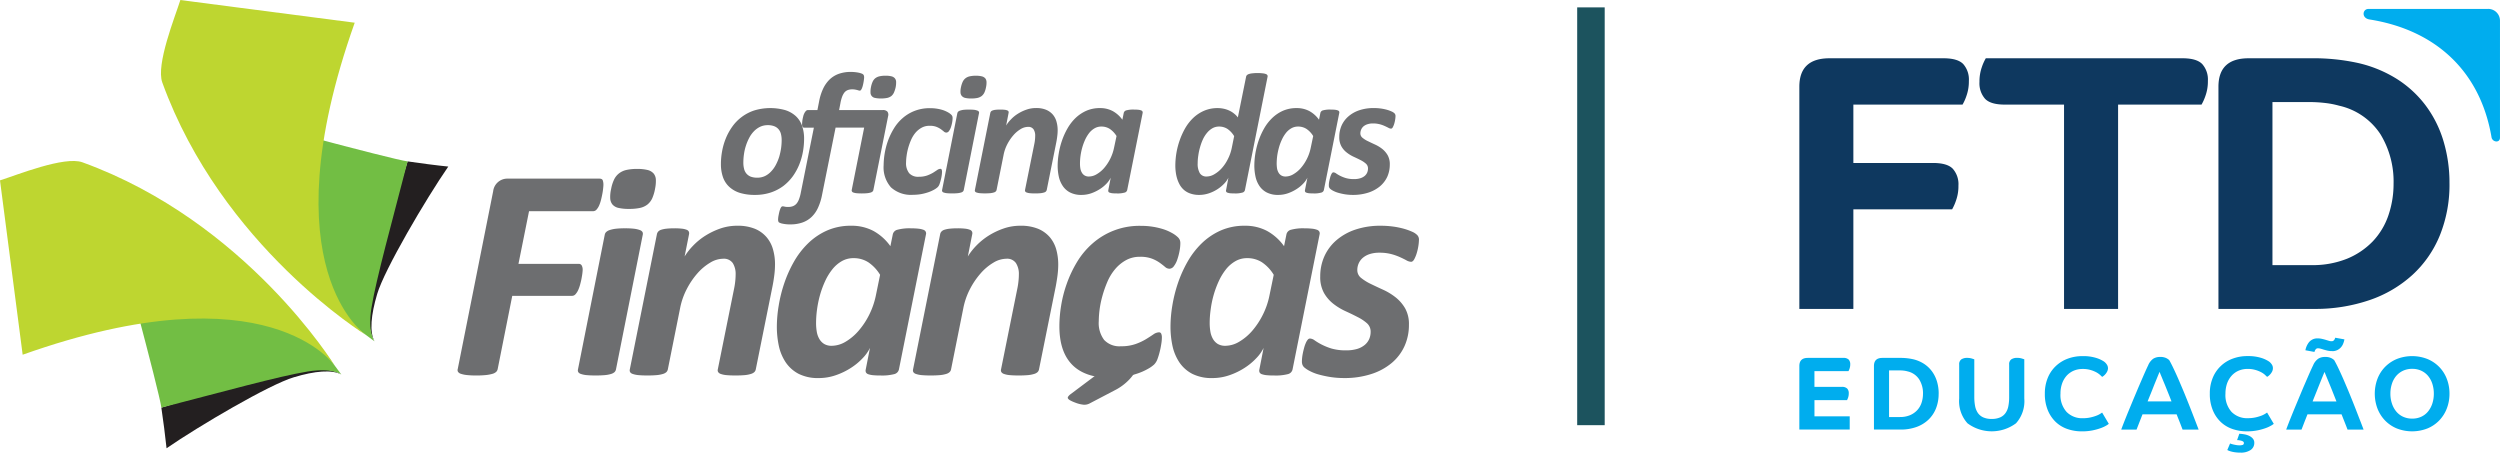 <svg xmlns="http://www.w3.org/2000/svg" xmlns:xlink="http://www.w3.org/1999/xlink" width="498" height="90.163" viewBox="0 0 498 90.163"><defs><linearGradient id="a" x1="-28.473" y1="7.118" x2="-31.594" y2="7.123" gradientUnits="objectBoundingBox"><stop offset="0" stop-color="#231f20"/><stop offset="0.057" stop-color="#231f20" stop-opacity="0.859"/><stop offset="0.307" stop-color="#231f20" stop-opacity="0.376"/><stop offset="0.582" stop-color="#231f20" stop-opacity="0.09"/><stop offset="0.924" stop-color="#231f20" stop-opacity="0"/></linearGradient><linearGradient id="b" x1="-9.563" y1="4.33" x2="-7.18" y2="4.33" gradientUnits="objectBoundingBox"><stop offset="0" stop-color="#231f20"/><stop offset="0.062" stop-color="#231f20" stop-opacity="0.859"/><stop offset="0.333" stop-color="#231f20" stop-opacity="0.376"/><stop offset="0.63" stop-color="#231f20" stop-opacity="0.09"/><stop offset="1" stop-color="#231f20" stop-opacity="0"/></linearGradient><linearGradient id="c" x1="-5.403" y1="11.513" x2="-6.78" y2="11.523" xlink:href="#a"/><linearGradient id="d" x1="-6.046" y1="7.769" x2="-5.165" y2="7.769" xlink:href="#b"/></defs><g transform="translate(-1345 -928.576)"><path d="M1465.2,965.425c0,.122-.019.338-.05.649s-.078.661-.149,1.042-.157.786-.257,1.192a7.7,7.7,0,0,1-.373,1.147,3.292,3.292,0,0,1-.532.862.906.906,0,0,1-.694.329h-12.76l-2.108,10.495h12a.631.631,0,0,1,.608.331,1.808,1.808,0,0,1,.182.874c0,.14-.023.369-.058.682s-.1.657-.166,1.027-.166.764-.273,1.176a7.907,7.907,0,0,1-.39,1.118,3.314,3.314,0,0,1-.533.83.914.914,0,0,1-.691.33h-11.914l-2.9,14.565a1.071,1.071,0,0,1-.3.575,1.761,1.761,0,0,1-.737.392,7.607,7.607,0,0,1-1.285.242,17.584,17.584,0,0,1-1.926.089,16.761,16.761,0,0,1-1.919-.089,5.537,5.537,0,0,1-1.158-.242,1.062,1.062,0,0,1-.576-.392.7.7,0,0,1-.057-.575l7.055-35.407a2.839,2.839,0,0,1,2.9-2.508h18.275c.342,0,.563.115.652.333A2.636,2.636,0,0,1,1465.2,965.425Z" fill="#6d6e70"/><path d="M1467.7,1002.171a1.048,1.048,0,0,1-.283.526,1.763,1.763,0,0,1-.694.371,6.062,6.062,0,0,1-1.224.231c-.5.043-1.12.073-1.84.073-.744,0-1.352-.03-1.825-.073a4.718,4.718,0,0,1-1.113-.231.959.959,0,0,1-.533-.371.769.769,0,0,1-.057-.526l5.339-26.85a1,1,0,0,1,.283-.526,1.842,1.842,0,0,1,.694-.392,6.384,6.384,0,0,1,1.206-.26,15.847,15.847,0,0,1,1.854-.089,15.127,15.127,0,0,1,1.83.089,4.941,4.941,0,0,1,1.114.26.992.992,0,0,1,.531.392.806.806,0,0,1,.059.526Zm7.782-35.959a8.334,8.334,0,0,1-.568,1.889,3.444,3.444,0,0,1-.964,1.232,3.675,3.675,0,0,1-1.482.664,10.088,10.088,0,0,1-2.173.194,8.9,8.9,0,0,1-2.066-.194,2.237,2.237,0,0,1-1.208-.664,2.1,2.1,0,0,1-.465-1.232,6.86,6.86,0,0,1,.182-1.889,7.405,7.405,0,0,1,.574-1.839,3.437,3.437,0,0,1,.966-1.236,3.735,3.735,0,0,1,1.477-.7,9.569,9.569,0,0,1,2.172-.21,8.46,8.46,0,0,1,2.064.21,2.326,2.326,0,0,1,1.208.7,2.067,2.067,0,0,1,.449,1.236A7.382,7.382,0,0,1,1475.479,966.212Z" fill="#6d6e70"/><path d="M1499.382,981.266a16.814,16.814,0,0,1-.14,2.109c-.087.7-.2,1.429-.348,2.175l-3.347,16.621a1.041,1.041,0,0,1-.283.526,1.744,1.744,0,0,1-.7.371,5.858,5.858,0,0,1-1.2.231c-.49.043-1.109.073-1.852.073s-1.352-.03-1.825-.073a4.459,4.459,0,0,1-1.1-.231.973.973,0,0,1-.525-.371.7.7,0,0,1-.078-.526l3.256-16.141c.1-.48.175-.973.226-1.481a13.2,13.2,0,0,0,.074-1.325,4.059,4.059,0,0,0-.568-2.237,2.156,2.156,0,0,0-1.936-.87,5.088,5.088,0,0,0-2.577.786,10.568,10.568,0,0,0-2.533,2.125,15.383,15.383,0,0,0-2.126,3.138,13.869,13.869,0,0,0-1.325,3.813l-2.445,12.192a1.077,1.077,0,0,1-.286.526,1.749,1.749,0,0,1-.691.371,6.139,6.139,0,0,1-1.227.231c-.5.043-1.118.073-1.842.073-.745,0-1.35-.03-1.821-.073a4.662,4.662,0,0,1-1.114-.231.932.932,0,0,1-.531-.371.764.764,0,0,1-.061-.526l5.4-26.939a1.157,1.157,0,0,1,.257-.525,1.367,1.367,0,0,1,.6-.365,5.32,5.32,0,0,1,1.054-.213,14.634,14.634,0,0,1,1.561-.075,13.122,13.122,0,0,1,1.519.075,3.654,3.654,0,0,1,.918.213.767.767,0,0,1,.442.365.869.869,0,0,1,.049.525l-.883,4.433a12.584,12.584,0,0,1,1.7-2.159,12.905,12.905,0,0,1,2.424-1.975,14.647,14.647,0,0,1,2.984-1.432,10.163,10.163,0,0,1,3.365-.555,9.026,9.026,0,0,1,3.548.614,6.164,6.164,0,0,1,2.317,1.678,6.412,6.412,0,0,1,1.28,2.458A10.715,10.715,0,0,1,1499.382,981.266Z" fill="#6d6e70"/><path d="M1524.059,1002.2a1.249,1.249,0,0,1-.949.907,9.6,9.6,0,0,1-2.669.267,14.843,14.843,0,0,1-1.529-.058,4.194,4.194,0,0,1-.947-.194.816.816,0,0,1-.469-.365.894.894,0,0,1-.046-.557l.848-4.317a8.111,8.111,0,0,1-1.453,2.04,12.214,12.214,0,0,1-2.351,1.943,13.79,13.79,0,0,1-3,1.45,10.3,10.3,0,0,1-3.393.57,8.528,8.528,0,0,1-4.014-.843,7.041,7.041,0,0,1-2.564-2.276,9.523,9.523,0,0,1-1.374-3.27,18.241,18.241,0,0,1-.4-3.863,25.682,25.682,0,0,1,.364-4.151,27.622,27.622,0,0,1,1.112-4.477,24.691,24.691,0,0,1,1.93-4.3,16.421,16.421,0,0,1,2.825-3.664,12.874,12.874,0,0,1,3.771-2.548,11.649,11.649,0,0,1,4.806-.949,9.211,9.211,0,0,1,4.435,1.038,10.145,10.145,0,0,1,3.374,3.032l.485-2.382a1.226,1.226,0,0,1,.948-.9,9.238,9.238,0,0,1,2.673-.275,13.308,13.308,0,0,1,1.508.075,4.064,4.064,0,0,1,.951.213.791.791,0,0,1,.46.365.725.725,0,0,1,.068.525Zm-3.743-18.882a8.063,8.063,0,0,0-2.338-2.49,5.373,5.373,0,0,0-2.968-.829,4.622,4.622,0,0,0-2.327.6,6.614,6.614,0,0,0-1.869,1.613,11.324,11.324,0,0,0-1.435,2.335,18.779,18.779,0,0,0-1.023,2.762,21.225,21.225,0,0,0-.6,2.9,20.772,20.772,0,0,0-.195,2.7,10.414,10.414,0,0,0,.136,1.716,4.189,4.189,0,0,0,.5,1.444,2.828,2.828,0,0,0,.967,1.017,2.858,2.858,0,0,0,1.538.371,5.458,5.458,0,0,0,2.719-.795,10.5,10.5,0,0,0,2.586-2.169,15.242,15.242,0,0,0,2.133-3.205,15.638,15.638,0,0,0,1.343-3.906Z" fill="#6d6e70"/><path d="M1555.8,981.266a17.017,17.017,0,0,1-.136,2.109c-.088.7-.208,1.429-.343,2.175l-3.354,16.621a1.032,1.032,0,0,1-.283.526,1.746,1.746,0,0,1-.693.371,6.008,6.008,0,0,1-1.207.231c-.492.043-1.112.073-1.851.073s-1.356-.03-1.83-.073a4.59,4.59,0,0,1-1.1-.231,1,1,0,0,1-.529-.371.713.713,0,0,1-.07-.526l3.256-16.141a14.2,14.2,0,0,0,.224-1.481,12.369,12.369,0,0,0,.076-1.325,4.01,4.01,0,0,0-.579-2.237,2.131,2.131,0,0,0-1.926-.87,5.111,5.111,0,0,0-2.579.786,10.48,10.48,0,0,0-2.53,2.125,15.522,15.522,0,0,0-2.131,3.138,14.071,14.071,0,0,0-1.324,3.813l-2.443,12.192a1.017,1.017,0,0,1-.287.526,1.69,1.69,0,0,1-.692.371,6.151,6.151,0,0,1-1.222.231c-.5.043-1.12.073-1.839.073-.745,0-1.352-.03-1.825-.073a4.824,4.824,0,0,1-1.12-.231.962.962,0,0,1-.526-.371.788.788,0,0,1-.058-.526l5.4-26.939a1.053,1.053,0,0,1,.255-.525,1.346,1.346,0,0,1,.6-.365,5.159,5.159,0,0,1,1.053-.213,14.715,14.715,0,0,1,1.559-.075,13.049,13.049,0,0,1,1.521.075,3.674,3.674,0,0,1,.919.213.77.77,0,0,1,.439.365.814.814,0,0,1,.045.525l-.876,4.433a12.415,12.415,0,0,1,1.688-2.159,13.4,13.4,0,0,1,2.428-1.975,14.415,14.415,0,0,1,2.992-1.432,10.069,10.069,0,0,1,3.354-.555,9.005,9.005,0,0,1,3.55.614,6.238,6.238,0,0,1,2.326,1.678,6.5,6.5,0,0,1,1.279,2.458A11.144,11.144,0,0,1,1555.8,981.266Z" fill="#6d6e70"/><path d="M1580.124,977.041a8.3,8.3,0,0,1-.166,1.57,11.751,11.751,0,0,1-.437,1.658,4.494,4.494,0,0,1-.675,1.311,1.132,1.132,0,0,1-.895.528,1.332,1.332,0,0,1-.868-.359c-.285-.246-.63-.514-1.045-.818a7.113,7.113,0,0,0-1.554-.826,6.466,6.466,0,0,0-2.412-.377,5.637,5.637,0,0,0-2.806.693,7.676,7.676,0,0,0-2.155,1.793,10.058,10.058,0,0,0-1.523,2.5,22.133,22.133,0,0,0-.994,2.836,19.076,19.076,0,0,0-.561,2.747,19.509,19.509,0,0,0-.16,2.273,5.592,5.592,0,0,0,1.065,3.712,4.176,4.176,0,0,0,3.362,1.267,8.415,8.415,0,0,0,2.894-.44,11.069,11.069,0,0,0,2.068-.959c.582-.356,1.067-.672,1.482-.955a2.059,2.059,0,0,1,1.132-.421.462.462,0,0,1,.438.273,1.875,1.875,0,0,1,.133.779,8.347,8.347,0,0,1-.122,1.283,15.577,15.577,0,0,1-.316,1.552,13.012,13.012,0,0,1-.449,1.468,2.977,2.977,0,0,1-.668,1.069,6.458,6.458,0,0,1-1.281.887,11.566,11.566,0,0,1-2.019.892,17.494,17.494,0,0,1-2.494.636,15.767,15.767,0,0,1-2.787.238q-5.147,0-7.72-2.606t-2.561-7.708a25.977,25.977,0,0,1,.341-4.04,24.6,24.6,0,0,1,1.135-4.421,23.578,23.578,0,0,1,2.033-4.3,15.575,15.575,0,0,1,3.067-3.679,14.1,14.1,0,0,1,9.681-3.531,14.585,14.585,0,0,1,4.464.675,9.315,9.315,0,0,1,1.7.744,5.363,5.363,0,0,1,1.095.772,1.744,1.744,0,0,1,.468.615A1.819,1.819,0,0,1,1580.124,977.041Z" fill="#6d6e70"/><path d="M1602.469,1002.2a1.238,1.238,0,0,1-.946.907,9.609,9.609,0,0,1-2.678.267,14.62,14.62,0,0,1-1.515-.058,4.326,4.326,0,0,1-.954-.194.8.8,0,0,1-.468-.365.9.9,0,0,1-.047-.557l.848-4.317a8,8,0,0,1-1.452,2.04,12.29,12.29,0,0,1-2.349,1.943,13.816,13.816,0,0,1-3,1.45,10.3,10.3,0,0,1-3.392.57,8.545,8.545,0,0,1-4.016-.843,7.013,7.013,0,0,1-2.563-2.276,9.6,9.6,0,0,1-1.374-3.27,18.242,18.242,0,0,1-.4-3.863,25.978,25.978,0,0,1,.359-4.151,28.258,28.258,0,0,1,1.112-4.477,24.764,24.764,0,0,1,1.93-4.3,16.417,16.417,0,0,1,2.823-3.664,12.93,12.93,0,0,1,3.774-2.548,11.666,11.666,0,0,1,4.806-.949,9.2,9.2,0,0,1,4.434,1.038,10.171,10.171,0,0,1,3.383,3.032l.48-2.382a1.223,1.223,0,0,1,.944-.9,9.229,9.229,0,0,1,2.672-.275,13.106,13.106,0,0,1,1.509.075,4.108,4.108,0,0,1,.954.213.856.856,0,0,1,.466.365.785.785,0,0,1,.061.525Zm-3.743-18.882a7.9,7.9,0,0,0-2.337-2.49,5.343,5.343,0,0,0-2.966-.829,4.607,4.607,0,0,0-2.325.6,6.608,6.608,0,0,0-1.875,1.613,11.571,11.571,0,0,0-1.426,2.335,18.673,18.673,0,0,0-1.028,2.762,19.91,19.91,0,0,0-.6,2.9,19.521,19.521,0,0,0-.2,2.7,10.753,10.753,0,0,0,.138,1.716,4.406,4.406,0,0,0,.5,1.444,2.822,2.822,0,0,0,.965,1.017,2.878,2.878,0,0,0,1.546.371,5.451,5.451,0,0,0,2.708-.795,10.505,10.505,0,0,0,2.6-2.169,15.569,15.569,0,0,0,2.124-3.205,15.2,15.2,0,0,0,1.337-3.906Z" fill="#6d6e70"/><path d="M1627.65,976.439a8.533,8.533,0,0,1-.1,1.067,9.851,9.851,0,0,1-.319,1.433,6.459,6.459,0,0,1-.5,1.253c-.189.356-.409.535-.645.535a2.1,2.1,0,0,1-.924-.291c-.355-.194-.778-.408-1.281-.633a11.369,11.369,0,0,0-1.763-.62,9.235,9.235,0,0,0-2.369-.269,6.111,6.111,0,0,0-1.887.269,4.01,4.01,0,0,0-1.374.74,3.146,3.146,0,0,0-.829,1.1,3.293,3.293,0,0,0-.284,1.356,1.963,1.963,0,0,0,.769,1.57,9.77,9.77,0,0,0,1.919,1.189c.762.371,1.587.76,2.47,1.16a12.057,12.057,0,0,1,2.475,1.51,7.794,7.794,0,0,1,1.9,2.2,6.407,6.407,0,0,1,.752,3.257,10.188,10.188,0,0,1-.874,4.243,9.517,9.517,0,0,1-2.547,3.363,12.034,12.034,0,0,1-4.076,2.212,17.047,17.047,0,0,1-5.41.8,17.7,17.7,0,0,1-2.758-.206,21.7,21.7,0,0,1-2.357-.513,8.942,8.942,0,0,1-1.764-.7,5.551,5.551,0,0,1-1.082-.718,1.464,1.464,0,0,1-.349-.518,1.848,1.848,0,0,1-.1-.689,6.675,6.675,0,0,1,.042-.694c.027-.285.081-.6.147-.939s.155-.679.246-1.025a6.235,6.235,0,0,1,.319-.932,2.542,2.542,0,0,1,.388-.678.6.6,0,0,1,.457-.261,1.679,1.679,0,0,1,.934.366,12.093,12.093,0,0,0,1.327.8,12.257,12.257,0,0,0,2,.818,10.138,10.138,0,0,0,2.974.372,7.517,7.517,0,0,0,2.161-.283,4.3,4.3,0,0,0,1.521-.8,3.21,3.21,0,0,0,.888-1.179,3.576,3.576,0,0,0,.284-1.419,2.211,2.211,0,0,0-.734-1.718,8.526,8.526,0,0,0-1.86-1.234c-.737-.384-1.549-.779-2.425-1.176a12.046,12.046,0,0,1-2.429-1.481,7.349,7.349,0,0,1-1.859-2.171,6.516,6.516,0,0,1-.733-3.258,9.757,9.757,0,0,1,.811-3.981,9.189,9.189,0,0,1,2.386-3.212,11.249,11.249,0,0,1,3.8-2.14,15.523,15.523,0,0,1,5.07-.769,18.283,18.283,0,0,1,2.459.162,16.3,16.3,0,0,1,2.135.437,12.233,12.233,0,0,1,1.663.6,3.174,3.174,0,0,1,1.008.671A1.3,1.3,0,0,1,1627.65,976.439Z" fill="#6d6e70"/><path d="M1571.724,1001.371a8.323,8.323,0,0,1-1.771,2.806,10.562,10.562,0,0,1-2.9,2.147l-5.049,2.643a2.218,2.218,0,0,1-1.183.224,6.257,6.257,0,0,1-1.686-.434,6.634,6.634,0,0,1-.945-.424,1.3,1.3,0,0,1-.443-.366.345.345,0,0,1,.015-.366,2.179,2.179,0,0,1,.406-.437l5.788-4.341,1.77-2.833a4.815,4.815,0,0,1,.8-1,1.77,1.77,0,0,1,.842-.437,2.294,2.294,0,0,1,1.013.04,9.964,9.964,0,0,1,1.349.423,9.659,9.659,0,0,1,1.222.537,2.31,2.31,0,0,1,.679.539,1.046,1.046,0,0,1,.224.595A1.8,1.8,0,0,1,1571.724,1001.371Z" fill="#6d6e70"/><path d="M1505.175,956.241a14.584,14.584,0,0,1-.23,2.544,13.037,13.037,0,0,1-.728,2.553,11.306,11.306,0,0,1-1.281,2.339,9.49,9.49,0,0,1-1.875,1.931,8.871,8.871,0,0,1-2.506,1.307,9.8,9.8,0,0,1-3.177.487,10.032,10.032,0,0,1-3-.406,5.532,5.532,0,0,1-2.1-1.191,4.754,4.754,0,0,1-1.258-1.925,7.8,7.8,0,0,1-.412-2.612,13.964,13.964,0,0,1,.233-2.555,12.791,12.791,0,0,1,.729-2.537,11.431,11.431,0,0,1,1.283-2.348,8.6,8.6,0,0,1,1.873-1.932,8.71,8.71,0,0,1,2.5-1.312,11.082,11.082,0,0,1,6.174-.077,5.6,5.6,0,0,1,2.112,1.189,4.764,4.764,0,0,1,1.253,1.924A7.812,7.812,0,0,1,1505.175,956.241Zm-4.469.294a4.956,4.956,0,0,0-.145-1.284,2.255,2.255,0,0,0-.484-.942,2.117,2.117,0,0,0-.853-.591,3.428,3.428,0,0,0-1.281-.21,3.491,3.491,0,0,0-1.548.334,4.311,4.311,0,0,0-1.228.9,5.59,5.59,0,0,0-.937,1.32,9.624,9.624,0,0,0-.653,1.57,9.778,9.778,0,0,0-.38,1.671,11.514,11.514,0,0,0-.122,1.631,5.01,5.01,0,0,0,.147,1.286,2.286,2.286,0,0,0,.481.952,2.187,2.187,0,0,0,.861.6,3.722,3.722,0,0,0,1.282.2,3.529,3.529,0,0,0,1.544-.332,4.112,4.112,0,0,0,1.226-.918,5.729,5.729,0,0,0,.941-1.324,9.675,9.675,0,0,0,.658-1.573,12.922,12.922,0,0,0,.372-1.683A11.712,11.712,0,0,0,1500.706,956.535Z" fill="#6d6e70"/><path d="M1520.832,950.5a1.192,1.192,0,0,1,.924.293,1.021,1.021,0,0,1,.161.9l-2.939,14.728a.616.616,0,0,1-.158.3.931.931,0,0,1-.391.211,3.82,3.82,0,0,1-.706.134c-.286.026-.639.043-1.06.043s-.753-.017-1.021-.043a2.722,2.722,0,0,1-.637-.134.507.507,0,0,1-.293-.211.449.449,0,0,1-.048-.3L1517.141,954h-5.692l-2.713,13.478a10.961,10.961,0,0,1-.8,2.507,5.9,5.9,0,0,1-1.284,1.82,5.061,5.061,0,0,1-1.827,1.1,7.167,7.167,0,0,1-2.4.37,6.73,6.73,0,0,1-1.5-.138,2.285,2.285,0,0,1-.776-.272.742.742,0,0,1-.118-.231,1.22,1.22,0,0,1-.036-.341c0-.067.009-.18.024-.345s.046-.331.084-.517.074-.391.126-.6a3.964,3.964,0,0,1,.175-.565,1.59,1.59,0,0,1,.213-.427.359.359,0,0,1,.275-.159,1.017,1.017,0,0,1,.2.014c.069.014.143.027.223.047s.174.029.285.044.249.011.42.011a2.472,2.472,0,0,0,.957-.16,1.854,1.854,0,0,0,.694-.5,2.9,2.9,0,0,0,.494-.889,7.318,7.318,0,0,0,.36-1.317l2.6-12.927h-1.923a.382.382,0,0,1-.317-.144.944.944,0,0,1-.109-.554c0-.116.009-.262.028-.45a4.717,4.717,0,0,1,.081-.58c.04-.209.092-.418.142-.628a2.718,2.718,0,0,1,.229-.568,1.657,1.657,0,0,1,.3-.414.527.527,0,0,1,.383-.163h1.89l.327-1.669a10.542,10.542,0,0,1,.8-2.569,6.428,6.428,0,0,1,1.3-1.854,5.168,5.168,0,0,1,1.825-1.124,7.021,7.021,0,0,1,2.391-.382,8.278,8.278,0,0,1,.871.044c.278.031.523.071.743.117s.4.108.555.165a.845.845,0,0,1,.319.19.523.523,0,0,1,.132.235,1.189,1.189,0,0,1,.041.351c0,.067-.011.183-.028.344s-.043.335-.076.534-.074.4-.121.6a4.252,4.252,0,0,1-.166.562,1.764,1.764,0,0,1-.216.428.319.319,0,0,1-.253.157.726.726,0,0,1-.244-.042c-.091-.029-.19-.059-.309-.088s-.242-.059-.4-.084a3.047,3.047,0,0,0-.541-.043,2.572,2.572,0,0,0-.906.145,1.618,1.618,0,0,0-.663.482,3.189,3.189,0,0,0-.467.871,7.372,7.372,0,0,0-.333,1.27l-.26,1.356Zm2.588-4.57a5.482,5.482,0,0,1-.342,1.073,1.977,1.977,0,0,1-.517.7,2.122,2.122,0,0,1-.837.38,6,6,0,0,1-1.228.109,5.311,5.311,0,0,1-1.185-.109,1.071,1.071,0,0,1-.907-1.082,4.5,4.5,0,0,1,.094-1.073,4.713,4.713,0,0,1,.322-1.048,1.884,1.884,0,0,1,.526-.709,2.119,2.119,0,0,1,.838-.391,5.127,5.127,0,0,1,1.218-.122,4.556,4.556,0,0,1,1.178.122,1.319,1.319,0,0,1,.673.391,1.185,1.185,0,0,1,.255.709A4.866,4.866,0,0,1,1523.42,945.932Z" fill="#6d6e70"/><path d="M1534.755,952.1a5.093,5.093,0,0,1-.093.9,7.271,7.271,0,0,1-.247.941,2.712,2.712,0,0,1-.386.746.66.66,0,0,1-.515.3.738.738,0,0,1-.495-.205c-.156-.143-.362-.289-.594-.47a4.457,4.457,0,0,0-.892-.47,3.6,3.6,0,0,0-1.365-.207,3.189,3.189,0,0,0-1.6.391,4.467,4.467,0,0,0-1.229,1.018,6.027,6.027,0,0,0-.867,1.433,12.6,12.6,0,0,0-.572,1.616,11.751,11.751,0,0,0-.312,1.56,10.391,10.391,0,0,0-.1,1.3,3.2,3.2,0,0,0,.613,2.117,2.378,2.378,0,0,0,1.914.718,4.952,4.952,0,0,0,1.651-.248,7.415,7.415,0,0,0,1.185-.547c.319-.2.6-.388.83-.543a1.185,1.185,0,0,1,.648-.243.257.257,0,0,1,.247.158.992.992,0,0,1,.075.445,4.827,4.827,0,0,1-.067.73,6.77,6.77,0,0,1-.183.885,7.683,7.683,0,0,1-.252.836,1.555,1.555,0,0,1-.379.608,3.714,3.714,0,0,1-.73.507,6.837,6.837,0,0,1-1.156.507,10.158,10.158,0,0,1-1.412.364,9.448,9.448,0,0,1-1.592.134,5.912,5.912,0,0,1-4.4-1.486,6.008,6.008,0,0,1-1.461-4.389,15.371,15.371,0,0,1,.2-2.306,14.609,14.609,0,0,1,.643-2.519,13.662,13.662,0,0,1,1.163-2.444,8.774,8.774,0,0,1,1.743-2.1,8.077,8.077,0,0,1,2.391-1.46,8.267,8.267,0,0,1,3.129-.552,8.98,8.98,0,0,1,1.343.1,8.257,8.257,0,0,1,1.2.281,5.9,5.9,0,0,1,.975.429,3.015,3.015,0,0,1,.619.433,1,1,0,0,1,.27.349A1.112,1.112,0,0,1,1534.755,952.1Z" fill="#6d6e70"/><path d="M1536.984,966.419a.647.647,0,0,1-.16.3.868.868,0,0,1-.4.211,3.544,3.544,0,0,1-.7.134c-.288.026-.637.043-1.047.043s-.774-.017-1.045-.043a2.806,2.806,0,0,1-.63-.134.479.479,0,0,1-.3-.211.409.409,0,0,1-.035-.3l3.037-15.3a.69.69,0,0,1,.165-.3,1.043,1.043,0,0,1,.4-.216,3.946,3.946,0,0,1,.686-.154c.277-.025.633-.043,1.055-.043s.772.018,1.042.043a2.943,2.943,0,0,1,.631.154.505.505,0,0,1,.3.216.4.4,0,0,1,.035.3Zm4.434-20.487a4.52,4.52,0,0,1-.326,1.073,1.98,1.98,0,0,1-.546.7,2.236,2.236,0,0,1-.844.38,5.991,5.991,0,0,1-1.239.109,5.221,5.221,0,0,1-1.179-.109,1.3,1.3,0,0,1-.682-.38,1.153,1.153,0,0,1-.272-.7,3.76,3.76,0,0,1,.1-1.073,4.855,4.855,0,0,1,.334-1.048,1.95,1.95,0,0,1,.551-.709,2.05,2.05,0,0,1,.841-.391,5.223,5.223,0,0,1,1.232-.122,4.716,4.716,0,0,1,1.184.122,1.358,1.358,0,0,1,.689.391,1.243,1.243,0,0,1,.252.709A4.192,4.192,0,0,1,1541.418,945.932Z" fill="#6d6e70"/><path d="M1555.687,954.505a9.045,9.045,0,0,1-.083,1.205c-.045.4-.109.814-.194,1.234l-1.9,9.475a.826.826,0,0,1-.162.3.95.95,0,0,1-.4.211,3.737,3.737,0,0,1-.69.134c-.284.026-.634.043-1.059.043s-.779-.017-1.044-.043a2.592,2.592,0,0,1-.617-.134.542.542,0,0,1-.309-.211.436.436,0,0,1-.044-.3l1.858-9.2a7.054,7.054,0,0,0,.126-.843,7.3,7.3,0,0,0,.041-.754,2.262,2.262,0,0,0-.319-1.274,1.227,1.227,0,0,0-1.1-.5,2.894,2.894,0,0,0-1.475.442,6,6,0,0,0-1.441,1.216,9.054,9.054,0,0,0-1.215,1.788,7.842,7.842,0,0,0-.752,2.173l-1.39,6.945a.633.633,0,0,1-.166.3.925.925,0,0,1-.4.211,3.682,3.682,0,0,1-.695.134c-.289.026-.641.043-1.053.043s-.768-.017-1.037-.043a2.838,2.838,0,0,1-.634-.134.469.469,0,0,1-.3-.211.4.4,0,0,1-.03-.3l3.065-15.345a.827.827,0,0,1,.147-.3.77.77,0,0,1,.351-.2,2.433,2.433,0,0,1,.594-.124,8.187,8.187,0,0,1,.889-.04,7.14,7.14,0,0,1,.863.04,1.814,1.814,0,0,1,.531.124.432.432,0,0,1,.247.2.462.462,0,0,1,.023.3l-.489,2.517a6.232,6.232,0,0,1,.961-1.224,6.774,6.774,0,0,1,1.374-1.124,8.155,8.155,0,0,1,1.7-.816,5.7,5.7,0,0,1,1.924-.321,5.037,5.037,0,0,1,2.014.352,3.573,3.573,0,0,1,1.327.955,3.721,3.721,0,0,1,.73,1.4A6.307,6.307,0,0,1,1555.687,954.505Z" fill="#6d6e70"/><path d="M1569.537,966.435a.686.686,0,0,1-.54.513,5.084,5.084,0,0,1-1.52.159c-.36,0-.649-.013-.87-.032a2.25,2.25,0,0,1-.539-.119.41.41,0,0,1-.27-.2.561.561,0,0,1-.023-.319l.479-2.458a4.856,4.856,0,0,1-.82,1.159,6.863,6.863,0,0,1-1.343,1.106,8.379,8.379,0,0,1-1.708.833,6.019,6.019,0,0,1-1.938.327,4.891,4.891,0,0,1-2.285-.487,3.884,3.884,0,0,1-1.46-1.3,5.439,5.439,0,0,1-.787-1.863,10.177,10.177,0,0,1-.226-2.192,14.568,14.568,0,0,1,.207-2.371,15.252,15.252,0,0,1,.635-2.55,13.748,13.748,0,0,1,1.1-2.454,9.291,9.291,0,0,1,1.6-2.086,7.6,7.6,0,0,1,2.154-1.453,6.658,6.658,0,0,1,2.741-.541,5.267,5.267,0,0,1,2.521.592,5.8,5.8,0,0,1,1.932,1.728l.272-1.352a.7.7,0,0,1,.541-.523,5.281,5.281,0,0,1,1.524-.149,7.532,7.532,0,0,1,.86.04,1.977,1.977,0,0,1,.535.124.454.454,0,0,1,.265.2.479.479,0,0,1,.043.3Zm-2.124-10.76a4.752,4.752,0,0,0-1.34-1.418,3.063,3.063,0,0,0-1.7-.472,2.647,2.647,0,0,0-1.321.344,3.839,3.839,0,0,0-1.067.915,7.034,7.034,0,0,0-.816,1.336,11,11,0,0,0-.581,1.574,12.169,12.169,0,0,0-.346,1.648,11.419,11.419,0,0,0-.109,1.537,5.855,5.855,0,0,0,.074.984,2.335,2.335,0,0,0,.29.82,1.566,1.566,0,0,0,.544.577,1.6,1.6,0,0,0,.878.217,3.021,3.021,0,0,0,1.545-.458,5.872,5.872,0,0,0,1.479-1.232,8.963,8.963,0,0,0,1.978-4.054Z" fill="#6d6e70"/><path d="M1592.992,966.435a.679.679,0,0,1-.538.513,5.062,5.062,0,0,1-1.52.159c-.351,0-.642-.013-.874-.032a2.3,2.3,0,0,1-.533-.119.409.409,0,0,1-.265-.2.44.44,0,0,1-.025-.319l.459-2.458a4.57,4.57,0,0,1-.821,1.159,7.184,7.184,0,0,1-1.344,1.119,7.6,7.6,0,0,1-1.707.824,6.082,6.082,0,0,1-1.941.323,5.215,5.215,0,0,1-1.705-.257,3.828,3.828,0,0,1-1.258-.675,4.019,4.019,0,0,1-.868-1.013,6.373,6.373,0,0,1-.546-1.24,7.638,7.638,0,0,1-.293-1.35,10.085,10.085,0,0,1-.087-1.363,15.983,15.983,0,0,1,.205-2.4,15.19,15.19,0,0,1,.65-2.539,14.525,14.525,0,0,1,1.1-2.435,9.34,9.34,0,0,1,1.608-2.063,7.422,7.422,0,0,1,2.153-1.425,6.7,6.7,0,0,1,2.724-.535,5.644,5.644,0,0,1,1.286.147,5.064,5.064,0,0,1,1.11.394,4.359,4.359,0,0,1,.924.6,3.907,3.907,0,0,1,.694.72l1.642-8.1a.609.609,0,0,1,.152-.31.956.956,0,0,1,.387-.231,2.889,2.889,0,0,1,.69-.141,7.616,7.616,0,0,1,1.061-.057,7.2,7.2,0,0,1,1.034.057,2.248,2.248,0,0,1,.628.141.548.548,0,0,1,.293.231.444.444,0,0,1,.034.31Zm-2.15-10.738a4.6,4.6,0,0,0-1.321-1.433,3.056,3.056,0,0,0-1.7-.479,2.658,2.658,0,0,0-1.3.335,3.879,3.879,0,0,0-1.06.894,5.9,5.9,0,0,0-.831,1.3,10.148,10.148,0,0,0-.576,1.581,11.056,11.056,0,0,0-.352,1.648,10.037,10.037,0,0,0-.124,1.56,3.653,3.653,0,0,0,.426,1.969,1.5,1.5,0,0,0,1.358.664,3.047,3.047,0,0,0,1.547-.458,6.072,6.072,0,0,0,1.481-1.216,7.994,7.994,0,0,0,1.207-1.81,8.6,8.6,0,0,0,.773-2.219Z" fill="#6d6e70"/><path d="M1608.715,966.435a.7.7,0,0,1-.542.513,5.043,5.043,0,0,1-1.521.159c-.351,0-.646-.013-.87-.032a2.442,2.442,0,0,1-.541-.119.409.409,0,0,1-.262-.2.512.512,0,0,1-.027-.319l.482-2.458a4.633,4.633,0,0,1-.823,1.159,6.8,6.8,0,0,1-1.342,1.106,8.173,8.173,0,0,1-1.71.833,5.961,5.961,0,0,1-1.936.327,4.857,4.857,0,0,1-2.281-.487,3.934,3.934,0,0,1-1.467-1.3,5.35,5.35,0,0,1-.779-1.863,10.3,10.3,0,0,1-.232-2.192,15.5,15.5,0,0,1,.2-2.371,16.081,16.081,0,0,1,.635-2.55,14.293,14.293,0,0,1,1.1-2.454,9.171,9.171,0,0,1,1.609-2.086,7.411,7.411,0,0,1,2.139-1.453,6.7,6.7,0,0,1,2.745-.541,5.291,5.291,0,0,1,2.525.592,5.779,5.779,0,0,1,1.93,1.728l.272-1.352a.708.708,0,0,1,.544-.523,5.262,5.262,0,0,1,1.52-.149,7.4,7.4,0,0,1,.86.04,1.953,1.953,0,0,1,.542.124.478.478,0,0,1,.265.2.443.443,0,0,1,.033.3Zm-2.127-10.76a4.573,4.573,0,0,0-1.335-1.418,3.052,3.052,0,0,0-1.689-.472,2.66,2.66,0,0,0-1.325.344,3.741,3.741,0,0,0-1.066.915,6.551,6.551,0,0,0-.816,1.336,9.836,9.836,0,0,0-.588,1.574,13.711,13.711,0,0,0-.348,1.648,13.283,13.283,0,0,0-.107,1.537,7.158,7.158,0,0,0,.073.984,2.55,2.55,0,0,0,.288.82,1.557,1.557,0,0,0,.547.577,1.627,1.627,0,0,0,.882.217,3.055,3.055,0,0,0,1.544-.458,5.941,5.941,0,0,0,1.479-1.232,8.678,8.678,0,0,0,1.21-1.825,8.835,8.835,0,0,0,.766-2.229Z" fill="#6d6e70"/><path d="M1622.983,951.758a4.336,4.336,0,0,1-.062.609,6.2,6.2,0,0,1-.177.819,3.876,3.876,0,0,1-.288.717c-.1.2-.226.295-.362.295a1.079,1.079,0,0,1-.523-.165c-.207-.105-.449-.226-.74-.358a5.992,5.992,0,0,0-1-.353,5.349,5.349,0,0,0-1.348-.157,3.513,3.513,0,0,0-1.077.157,2.317,2.317,0,0,0-.786.417,1.8,1.8,0,0,0-.467.631,1.889,1.889,0,0,0-.169.774,1.115,1.115,0,0,0,.442.891,4.963,4.963,0,0,0,1.094.678q.649.32,1.409.666a6.958,6.958,0,0,1,1.412.861,4.521,4.521,0,0,1,1.078,1.251,3.633,3.633,0,0,1,.428,1.855,5.957,5.957,0,0,1-.494,2.423,5.53,5.53,0,0,1-1.455,1.912,7.013,7.013,0,0,1-2.321,1.262,9.766,9.766,0,0,1-3.082.459,9.951,9.951,0,0,1-1.573-.12,11.8,11.8,0,0,1-1.344-.3,5.3,5.3,0,0,1-1.009-.4,2.982,2.982,0,0,1-.612-.41,1.047,1.047,0,0,1-.2-.293,1.09,1.09,0,0,1-.051-.394,3.442,3.442,0,0,1,.018-.4,5.073,5.073,0,0,1,.088-.527c.04-.2.087-.388.143-.585a2.855,2.855,0,0,1,.179-.528,1.43,1.43,0,0,1,.218-.393.339.339,0,0,1,.263-.143.976.976,0,0,1,.53.207,7.07,7.07,0,0,0,.759.457,7.172,7.172,0,0,0,1.139.461,5.73,5.73,0,0,0,1.69.218,4.093,4.093,0,0,0,1.233-.168,2.584,2.584,0,0,0,.87-.454,1.85,1.85,0,0,0,.507-.676,2.062,2.062,0,0,0,.162-.806,1.247,1.247,0,0,0-.422-.975,4.941,4.941,0,0,0-1.061-.707c-.42-.218-.882-.437-1.382-.668a6.781,6.781,0,0,1-1.384-.85,4.009,4.009,0,0,1-1.054-1.229,3.736,3.736,0,0,1-.42-1.863,5.61,5.61,0,0,1,.46-2.269,5.267,5.267,0,0,1,1.363-1.825,6.39,6.39,0,0,1,2.161-1.22,8.809,8.809,0,0,1,2.882-.44,9.7,9.7,0,0,1,2.629.339,6.848,6.848,0,0,1,.949.35,1.869,1.869,0,0,1,.572.376A.775.775,0,0,1,1622.983,951.758Z" fill="#6d6e70"/><path d="M1426.2,960.726c-3.348,11.132-10.474,29.859-6.584,35.849-1.033-1.843-.726-5.274.523-9.445,1.417-4.83,9.7-18.918,14.158-25.375C1432.276,961.559,1428.274,961.042,1426.2,960.726Z" fill="url(#a)"/><path d="M1394.825,973.382l-3.891-21.756s32,8.68,35.264,9.1c-3.035,11.783-6.283,23.423-7.2,29.159-.806,4.995.616,6.69.616,6.69l-4.191-3.105Z" fill="#72be44"/><path d="M1417.886,995.3s-19.666-13.1-2.227-62.2c-10.306-1.336-29.738-3.874-34.731-4.518-1.052,3.319-4.9,12.856-3.6,16.422C1389.174,977.69,1417.886,995.3,1417.886,995.3Z" fill="#bed630"/><path d="M1417.886,995.3s-19.666-13.1-2.227-62.2c5.276,1.487,9.733,2.616,15.781,4.021C1393.106,973.166,1417.886,995.3,1417.886,995.3Z" fill="url(#b)"/><path d="M1377.141,1009.778c11.142-3.345,29.861-10.475,35.857-6.588-1.842-1.032-5.278-.726-9.441.532-4.836,1.412-18.925,9.7-25.379,14.149C1377.976,1015.863,1377.458,1011.855,1377.141,1009.778Z" fill="url(#c)"/><path d="M1389.8,978.4l-21.755-3.895s8.68,32.01,9.1,35.271c11.792-3.037,23.427-6.277,29.164-7.2,5-.8,6.693.614,6.693.614L1409.893,999Z" fill="#72be44"/><path d="M1411.714,1001.464s-13.095-19.658-62.2-2.228c-1.342-10.292-3.871-29.735-4.515-34.728,3.318-1.049,12.855-4.9,16.419-3.6C1394.114,972.754,1411.714,1001.464,1411.714,1001.464Z" fill="#bed630"/><path d="M1411.714,1001.464s-13.095-19.658-62.2-2.228c1.486,5.275,2.607,9.735,4.018,15.775C1389.585,976.69,1411.714,1001.464,1411.714,1001.464Z" fill="url(#d)"/><path d="M1840.649,930.349l-23.847.006c-1.212,0-1.455,1.849.225,2.1,13.145,2.093,22.083,10.3,24.3,23.55.263.942,1.669,1.06,1.669,0V932.7a2.35,2.35,0,0,0-2.351-2.353" fill="#00adee"/><path d="M1706.44,1008.286v3.221h7.023v2.639h-10.034v-12.657c0-1.079.558-1.619,1.683-1.619h7.041a1.468,1.468,0,0,1,1.1.33,1.352,1.352,0,0,1,.315.956,2.5,2.5,0,0,1-.137.85,2.573,2.573,0,0,1-.217.5h-6.778v3.137h5.425a1.455,1.455,0,0,1,1.1.334,1.321,1.321,0,0,1,.312.954,2.634,2.634,0,0,1-.131.854,3.6,3.6,0,0,1-.217.5Z" fill="#00adee"/><path d="M1731.178,1006.995a7.877,7.877,0,0,1-.533,2.943,6.316,6.316,0,0,1-1.52,2.256,6.792,6.792,0,0,1-2.388,1.444,9.237,9.237,0,0,1-3.146.508h-5.3v-12.657c0-1.084.559-1.619,1.684-1.619h3.449a11.509,11.509,0,0,1,2.666.266,6.937,6.937,0,0,1,2.15.9,6.157,6.157,0,0,1,1.6,1.5,6.581,6.581,0,0,1,1,2.016,8.372,8.372,0,0,1,.346,2.441m-3.121,0a5.213,5.213,0,0,0-.732-2.793,3.692,3.692,0,0,0-2.3-1.632,4.847,4.847,0,0,0-.786-.159,7.4,7.4,0,0,0-.9-.049H1721.3v9.289h2.167a5.055,5.055,0,0,0,1.992-.363,4.146,4.146,0,0,0,1.436-.989,4.009,4.009,0,0,0,.873-1.474,5.6,5.6,0,0,0,.291-1.83" fill="#00adee"/><path d="M1735.269,1001.194a1.173,1.173,0,0,1,.422-1.026,2,2,0,0,1,1.158-.3,3.232,3.232,0,0,1,.925.12c.272.088.439.141.506.169v7.5a9.579,9.579,0,0,0,.159,1.8,3.609,3.609,0,0,0,.548,1.372,2.621,2.621,0,0,0,1.061.882,3.993,3.993,0,0,0,1.7.315,4.04,4.04,0,0,0,1.7-.315,2.534,2.534,0,0,0,1.068-.882,3.475,3.475,0,0,0,.552-1.372,9.031,9.031,0,0,0,.156-1.8v-6.469a1.166,1.166,0,0,1,.424-1.026,2,2,0,0,1,1.155-.3,3.229,3.229,0,0,1,.928.12c.27.088.437.141.508.169v7.815a6.576,6.576,0,0,1-1.651,4.927,8.1,8.1,0,0,1-9.667,0,6.576,6.576,0,0,1-1.652-4.927Z" fill="#00adee"/><path d="M1764.913,1001.882a1.545,1.545,0,0,1-.139.644,2.421,2.421,0,0,1-.325.52,2.644,2.644,0,0,1-.383.387,1.77,1.77,0,0,1-.32.215q-.166-.164-.467-.438a4.069,4.069,0,0,0-.784-.518,5.838,5.838,0,0,0-1.133-.434,5.249,5.249,0,0,0-1.483-.184,4.5,4.5,0,0,0-1.808.349,4.125,4.125,0,0,0-1.4,1,4.613,4.613,0,0,0-.9,1.547,5.971,5.971,0,0,0-.323,2.026,5,5,0,0,0,1.217,3.636,4.313,4.313,0,0,0,3.251,1.252,6.911,6.911,0,0,0,1.526-.158,8.283,8.283,0,0,0,1.157-.344,4.123,4.123,0,0,0,.766-.374c.2-.124.32-.208.378-.249l1.33,2.243a3.306,3.306,0,0,1-.5.344,6.288,6.288,0,0,1-1.079.5,11.259,11.259,0,0,1-1.631.457,10.445,10.445,0,0,1-2.153.2,8.655,8.655,0,0,1-2.906-.477,6.372,6.372,0,0,1-2.342-1.432,6.856,6.856,0,0,1-1.557-2.351,8.442,8.442,0,0,1-.572-3.243,8.083,8.083,0,0,1,.572-3.127,6.706,6.706,0,0,1,1.581-2.346,6.963,6.963,0,0,1,2.367-1.488,8.246,8.246,0,0,1,2.962-.522,8.574,8.574,0,0,1,2.741.358,5.9,5.9,0,0,1,1.538.706,2.209,2.209,0,0,1,.6.63,1.3,1.3,0,0,1,.214.676" fill="#00adee"/><path d="M1767.548,1014.146c.3-.818.635-1.662.984-2.534s.712-1.737,1.065-2.591.7-1.679,1.038-2.483.655-1.54.946-2.211.549-1.267.777-1.777.41-.908.55-1.184a3.059,3.059,0,0,1,1.016-1.332,2.5,2.5,0,0,1,1.353-.354,2.694,2.694,0,0,1,1.239.229,2.6,2.6,0,0,1,.591.4c.252.427.548,1.006.893,1.735s.712,1.53,1.089,2.414.769,1.789,1.156,2.741.753,1.865,1.1,2.751.662,1.7.944,2.433.508,1.325.679,1.767h-3.2c-.115-.307-.27-.708-.466-1.218s-.444-1.108-.72-1.816h-6.8c-.274.708-.512,1.309-.706,1.808s-.355.908-.476,1.226Zm7.65-11.495c-.072.139-.184.405-.343.792s-.344.85-.566,1.39-.447,1.134-.709,1.781-.524,1.284-.777,1.923h4.763c-.249-.639-.5-1.281-.762-1.923s-.491-1.237-.718-1.767-.408-1-.571-1.382-.266-.661-.317-.814" fill="#00adee"/><path d="M1797.764,1001.882a1.511,1.511,0,0,1-.13.646,2.584,2.584,0,0,1-.707.9,1.676,1.676,0,0,1-.325.215c-.111-.109-.266-.253-.463-.438a3.764,3.764,0,0,0-.78-.514,5.776,5.776,0,0,0-1.137-.438,5.435,5.435,0,0,0-1.482-.189,4.513,4.513,0,0,0-1.811.354,3.984,3.984,0,0,0-1.389,1,4.549,4.549,0,0,0-.909,1.547,6.194,6.194,0,0,0-.321,2.026,5,5,0,0,0,1.22,3.641,4.335,4.335,0,0,0,3.249,1.247,6.959,6.959,0,0,0,1.531-.158,8.76,8.76,0,0,0,1.154-.342,4.387,4.387,0,0,0,.764-.376c.2-.124.321-.207.374-.249l1.332,2.248a3.455,3.455,0,0,1-.5.339,6.513,6.513,0,0,1-1.079.5,10.861,10.861,0,0,1-1.63.457,10.424,10.424,0,0,1-2.154.2,8.61,8.61,0,0,1-2.906-.481,6.353,6.353,0,0,1-2.341-1.432,6.755,6.755,0,0,1-1.554-2.351,8.35,8.35,0,0,1-.574-3.243,8,8,0,0,1,.574-3.127,6.676,6.676,0,0,1,1.579-2.346,6.828,6.828,0,0,1,2.371-1.488,8.209,8.209,0,0,1,2.961-.52,8.7,8.7,0,0,1,2.741.356,6,6,0,0,1,1.536.706,2.154,2.154,0,0,1,.6.632,1.3,1.3,0,0,1,.205.674m-6.69,13.1a7.929,7.929,0,0,1,.986.114,3.694,3.694,0,0,1,.968.3,2.139,2.139,0,0,1,.727.542,1.235,1.235,0,0,1,.3.852,1.666,1.666,0,0,1-.74,1.433,3.422,3.422,0,0,1-2,.519,7.5,7.5,0,0,1-1.125-.073,6.132,6.132,0,0,1-.8-.164,4.475,4.475,0,0,1-.5-.176l-.212-.106.554-1.307a1.847,1.847,0,0,0,.215.083c.121.039.278.079.449.122s.377.081.578.115a3.42,3.42,0,0,0,.588.052,1.97,1.97,0,0,0,.71-.091.378.378,0,0,0,.206-.39.316.316,0,0,0-.144-.269,1.148,1.148,0,0,0-.361-.165,4,4,0,0,0-.451-.093,2.751,2.751,0,0,0-.393-.03Z" fill="#00adee"/><path d="M1800.408,1014.146q.456-1.227.985-2.534c.353-.876.706-1.735,1.064-2.591s.7-1.679,1.036-2.483.656-1.54.947-2.211.548-1.267.776-1.777.413-.908.552-1.184a3.013,3.013,0,0,1,1.022-1.332,2.451,2.451,0,0,1,1.348-.352,2.69,2.69,0,0,1,1.238.227,2.636,2.636,0,0,1,.592.4c.248.427.552,1.006.894,1.735s.712,1.53,1.089,2.414.769,1.789,1.155,2.741.756,1.865,1.1,2.751.656,1.7.944,2.433.51,1.325.678,1.767h-3.2c-.113-.307-.266-.708-.469-1.218s-.437-1.108-.719-1.816h-6.794c-.278.708-.516,1.309-.71,1.808s-.352.908-.475,1.226Zm9.143-15.632a4.026,4.026,0,0,1-.95-.1c-.282-.071-.537-.139-.775-.209-.2-.068-.4-.127-.58-.176a2.133,2.133,0,0,0-.52-.073c-.324,0-.549.242-.687.727l-1.806-.335a3.931,3.931,0,0,1,.27-.859,3.52,3.52,0,0,1,.464-.763,2.221,2.221,0,0,1,.7-.537,2.129,2.129,0,0,1,.973-.208,3.906,3.906,0,0,1,.9.1c.274.063.535.127.767.2s.425.129.6.186a1.954,1.954,0,0,0,.563.083c.339,0,.57-.233.71-.7l1.828.33a4.354,4.354,0,0,1-.261.884,2.379,2.379,0,0,1-.478.749,2.28,2.28,0,0,1-.716.515,2.24,2.24,0,0,1-1,.2m-1.5,4.137c-.066.139-.183.405-.341.792s-.344.85-.564,1.392-.452,1.132-.711,1.779-.521,1.284-.769,1.923h4.757q-.375-.958-.76-1.923c-.253-.647-.495-1.237-.716-1.767s-.414-1-.573-1.382-.267-.661-.323-.814" fill="#00adee"/><path d="M1832.938,1006.995a8.135,8.135,0,0,1-.543,2.975,7.129,7.129,0,0,1-1.519,2.379,6.911,6.911,0,0,1-2.347,1.579,8.368,8.368,0,0,1-6.071,0,6.952,6.952,0,0,1-2.345-1.579,7.143,7.143,0,0,1-1.517-2.379,8.441,8.441,0,0,1,0-5.946,6.951,6.951,0,0,1,1.517-2.369,7.079,7.079,0,0,1,2.345-1.57,8.354,8.354,0,0,1,6.071,0,7.037,7.037,0,0,1,2.347,1.57,6.938,6.938,0,0,1,1.519,2.369,8.042,8.042,0,0,1,.543,2.971m-3.119,0a6.324,6.324,0,0,0-.3-1.973,4.658,4.658,0,0,0-.852-1.568,3.886,3.886,0,0,0-1.352-1.031,4.23,4.23,0,0,0-1.8-.375,4.328,4.328,0,0,0-1.822.375,4.072,4.072,0,0,0-1.363,1.031,4.55,4.55,0,0,0-.857,1.568,6.181,6.181,0,0,0-.306,1.973,6.083,6.083,0,0,0,.306,1.965,4.834,4.834,0,0,0,.857,1.583,3.9,3.9,0,0,0,1.363,1.045,4.252,4.252,0,0,0,1.822.374,4.156,4.156,0,0,0,1.8-.374,3.729,3.729,0,0,0,1.352-1.045,4.956,4.956,0,0,0,.852-1.583,6.223,6.223,0,0,0,.3-1.965" fill="#00adee"/><path d="M1703.429,990.11V945.852q0-5.667,6.009-5.667h22.713q2.825,0,3.936,1.162a4.641,4.641,0,0,1,1.111,3.339,8.585,8.585,0,0,1-.481,2.985,9.24,9.24,0,0,1-.779,1.742H1714.19v11.629h15.884q2.825,0,3.931,1.16a4.633,4.633,0,0,1,1.115,3.346,8.462,8.462,0,0,1-.483,2.977,9.966,9.966,0,0,1-.772,1.745H1714.19v19.84Z" fill="#0e385f"/><path d="M1779.762,940.185q2.819,0,3.932,1.164a4.638,4.638,0,0,1,1.117,3.337,8.531,8.531,0,0,1-.486,2.985,9.721,9.721,0,0,1-.779,1.742h-16.623v40.7h-10.767v-40.7h-11.8c-1.878,0-3.187-.383-3.935-1.161a4.657,4.657,0,0,1-1.11-3.346,8.608,8.608,0,0,1,.478-2.976,9.359,9.359,0,0,1,.784-1.745Z" fill="#0e385f"/><path d="M1832.938,965.111a26.887,26.887,0,0,1-1.894,10.284,21.868,21.868,0,0,1-5.422,7.882,24.294,24.294,0,0,1-8.532,5.052,33.41,33.41,0,0,1-11.245,1.781h-18.931V945.852q0-5.667,6.014-5.667h12.32a41.385,41.385,0,0,1,9.5.945,24.986,24.986,0,0,1,7.684,3.159,21.631,21.631,0,0,1,5.712,5.235,22.624,22.624,0,0,1,3.564,7.047,28.758,28.758,0,0,1,1.228,8.54m-11.135,0a18.135,18.135,0,0,0-2.6-9.772,13.286,13.286,0,0,0-8.238-5.706,17.606,17.606,0,0,0-2.824-.546,27.767,27.767,0,0,0-3.19-.181h-7.276v32.482h7.725a18.38,18.38,0,0,0,7.118-1.269,15.02,15.02,0,0,0,5.127-3.45,14.172,14.172,0,0,0,3.117-5.164,19.384,19.384,0,0,0,1.039-6.394" fill="#0e385f"/><rect width="5.48" height="83.224" transform="translate(1659.176 930.047)" fill="#1c535e"/></g></svg>